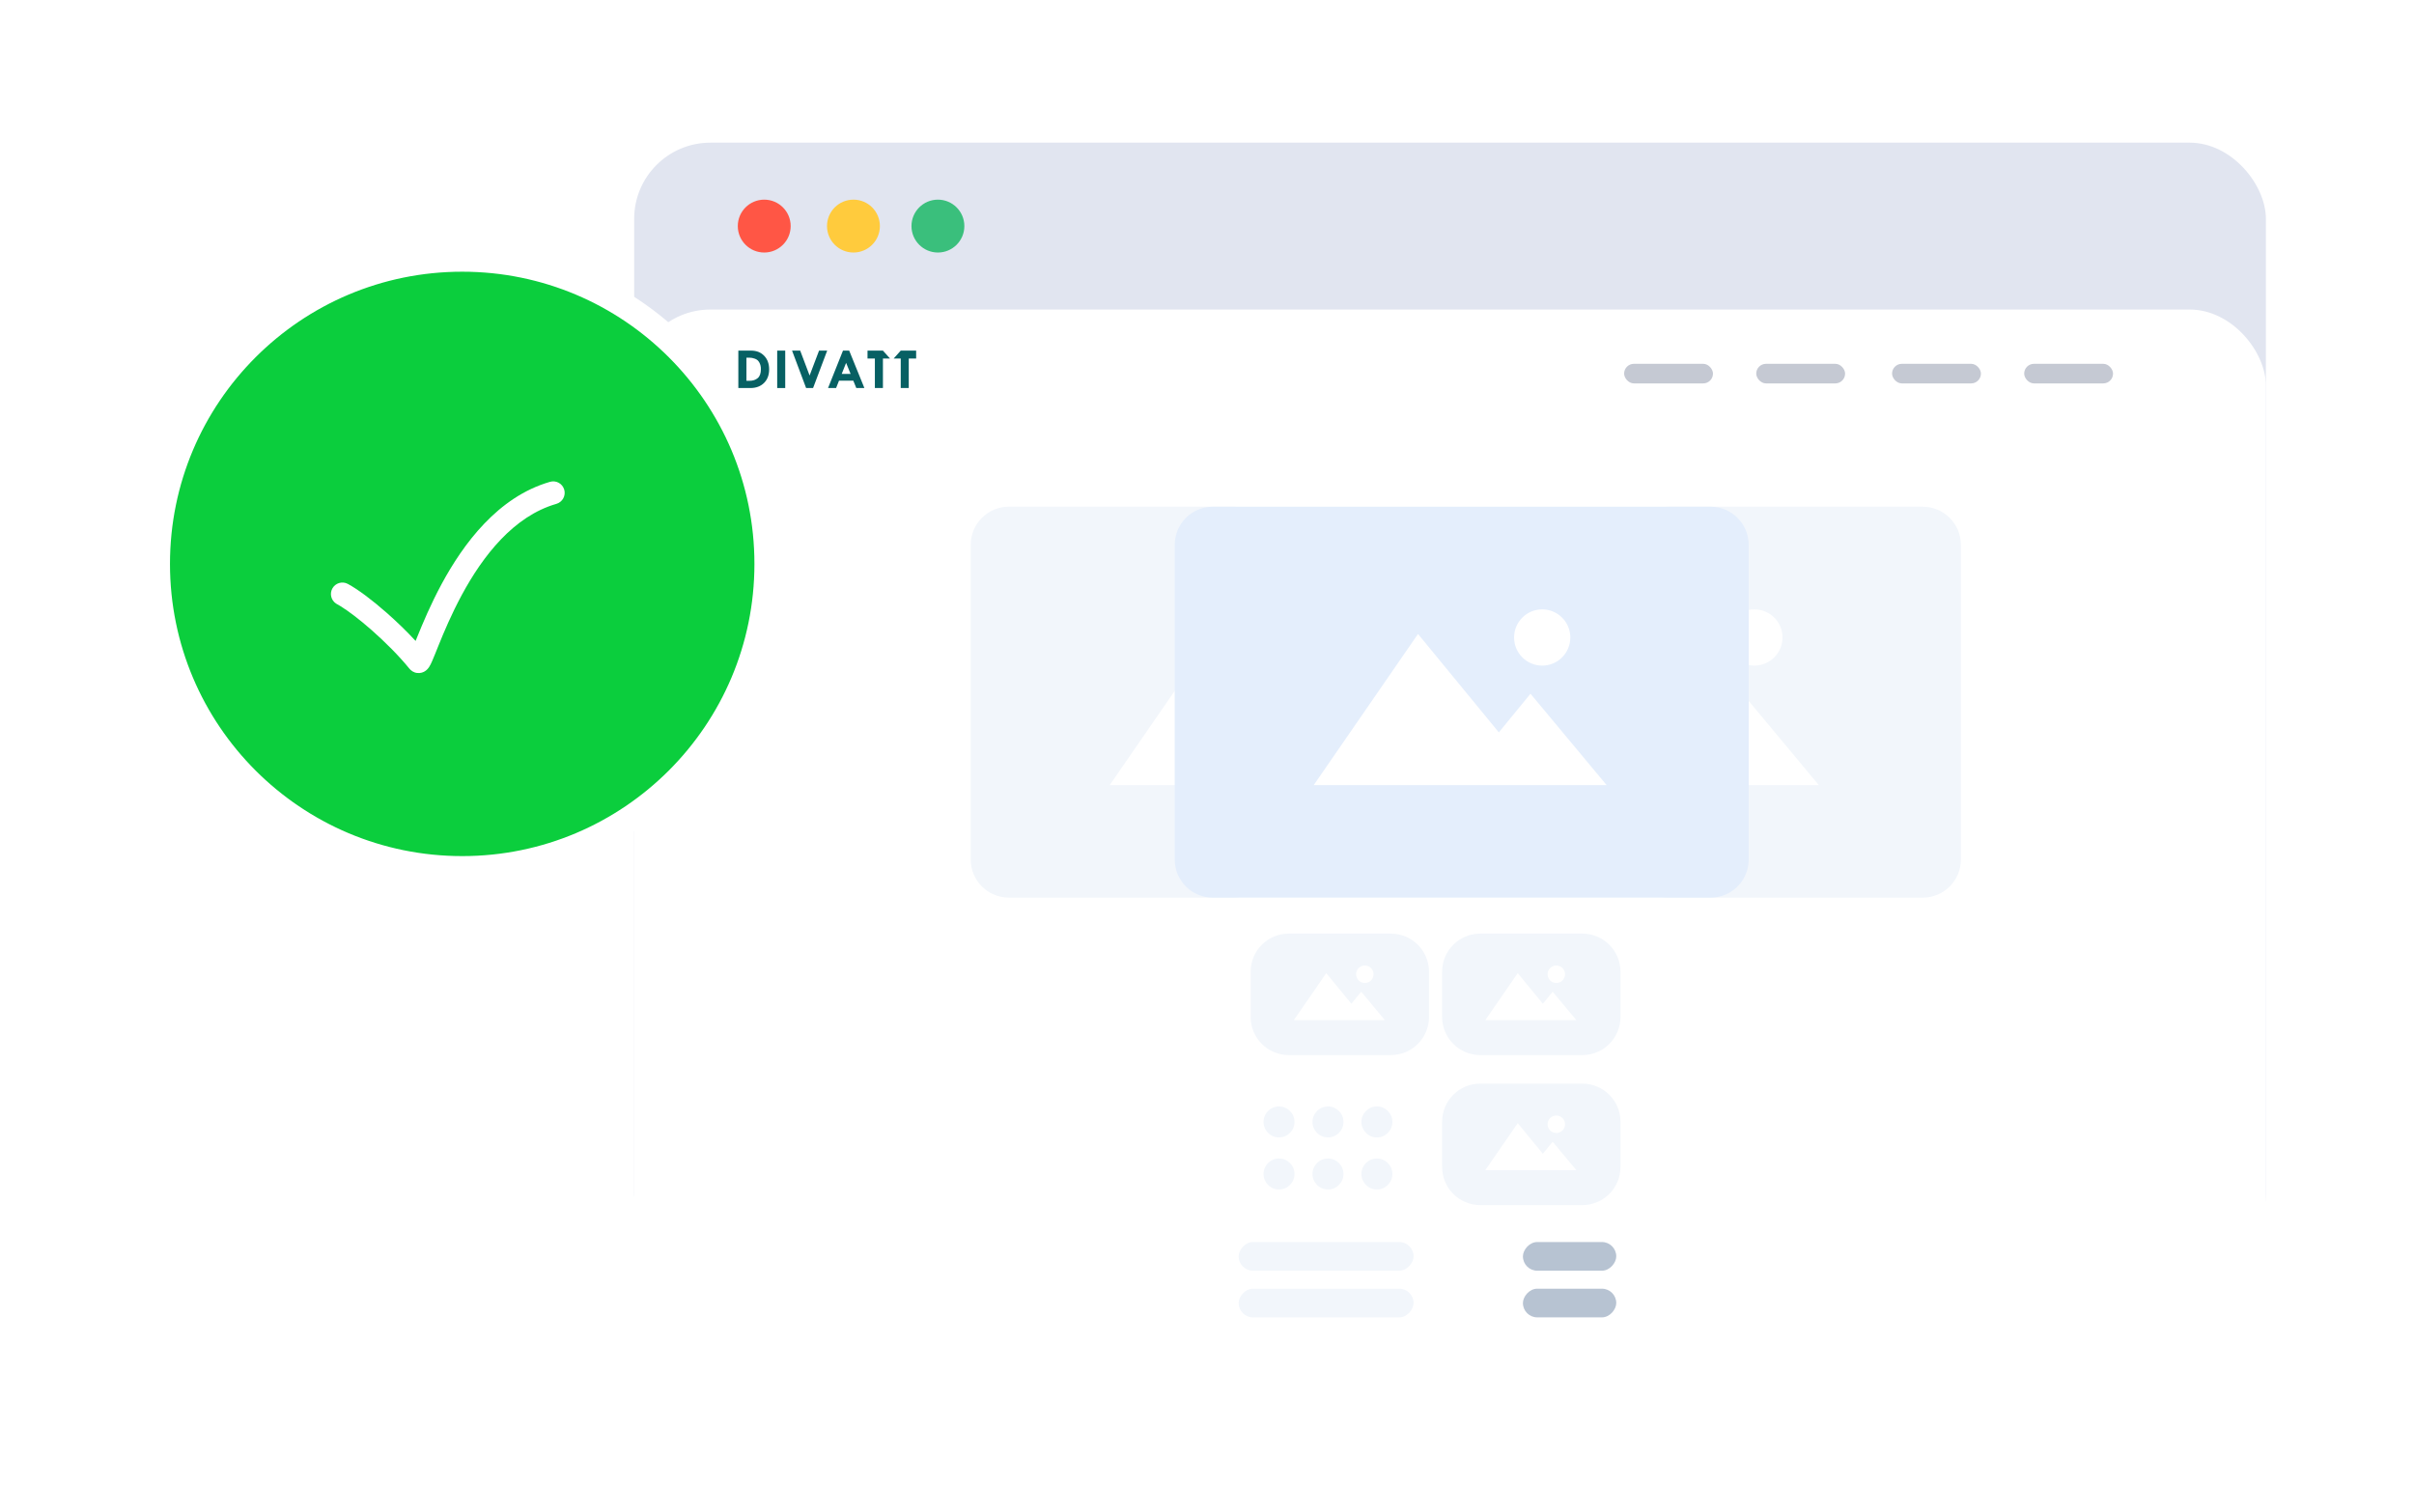 <svg width="190" height="119" viewBox="0 0 190 119" fill="none" xmlns="http://www.w3.org/2000/svg">
<g filter="url(#filter0_d_7283_16683)">
<rect x="49.914" y="0.23" width="128.43" height="88.681" rx="6" fill="#E1E5F0"/>
<circle cx="60.151" cy="6.796" r="2.081" fill="#FF5645"/>
<circle cx="67.173" cy="6.796" r="2.081" fill="#FFCB3D"/>
<circle cx="73.821" cy="6.796" r="2.081" fill="#3ABF7C"/>
<rect x="49.914" y="13.365" width="128.43" height="83.548" rx="6" fill="white"/>
<circle cx="100.668" cy="77.313" r="1.219" fill="#F2F6FB"/>
<circle cx="100.668" cy="81.409" r="1.219" fill="#F2F6FB"/>
<circle cx="104.522" cy="77.313" r="1.219" fill="#F2F6FB"/>
<circle cx="104.522" cy="81.409" r="1.219" fill="#F2F6FB"/>
<circle cx="108.373" cy="77.313" r="1.219" fill="#F2F6FB"/>
<circle cx="108.373" cy="81.409" r="1.219" fill="#F2F6FB"/>
<rect width="13.767" height="2.257" rx="1.129" transform="matrix(1 0 0 -1 97.492 89.022)" fill="#F2F6FB"/>
<rect width="13.767" height="2.257" rx="1.129" transform="matrix(1 0 0 -1 97.492 92.695)" fill="#F2F6FB"/>
<rect width="7.347" height="2.257" rx="1.129" transform="matrix(1 0 0 -1 119.865 89.022)" fill="#B7C3D2"/>
<rect width="7.347" height="2.257" rx="1.129" transform="matrix(1 0 0 -1 119.865 92.695)" fill="#B7C3D2"/>
<path d="M109.473 62.488C111.129 62.488 112.473 63.831 112.473 65.488V69.05C112.472 70.707 111.129 72.05 109.473 72.05H101.436C99.779 72.05 98.436 70.707 98.436 69.05V65.488C98.436 63.831 99.779 62.488 101.436 62.488H109.473ZM101.835 69.297H108.999L107.137 67.062L106.362 68.008L104.386 65.601L101.835 69.297ZM107.423 64.999C107.043 64.999 106.735 65.307 106.734 65.686C106.734 66.066 107.043 66.375 107.423 66.375C107.803 66.375 108.11 66.066 108.11 65.686C108.11 65.307 107.803 64.999 107.423 64.999Z" fill="#F2F6FB"/>
<path d="M124.544 62.488C126.201 62.488 127.544 63.831 127.544 65.488V69.05C127.544 70.707 126.201 72.05 124.544 72.05H116.506C114.849 72.05 113.506 70.707 113.506 69.05V65.488C113.506 63.831 114.849 62.488 116.506 62.488H124.544ZM116.905 69.297H124.069L122.207 67.062L121.434 68.008L119.456 65.601L116.905 69.297ZM122.493 64.999C122.114 64.999 121.806 65.307 121.806 65.686C121.806 66.066 122.113 66.375 122.493 66.375C122.873 66.375 123.182 66.066 123.182 65.686C123.181 65.307 122.873 64.999 122.493 64.999Z" fill="#F2F6FB"/>
<path d="M124.544 74.297C126.201 74.297 127.544 75.64 127.544 77.297V80.858C127.544 82.515 126.201 83.858 124.544 83.858H116.506C114.849 83.858 113.506 82.515 113.506 80.858V77.297C113.506 75.64 114.849 74.297 116.506 74.297H124.544ZM116.905 81.106H124.069L122.207 78.871L121.434 79.816L119.456 77.409L116.905 81.106ZM122.493 76.808C122.113 76.808 121.806 77.115 121.806 77.495C121.806 77.875 122.113 78.183 122.493 78.184C122.873 78.184 123.182 77.875 123.182 77.495C123.182 77.115 122.873 76.808 122.493 76.808Z" fill="#F2F6FB"/>
<path d="M97.042 28.885C98.699 28.885 100.042 30.228 100.042 31.885V44.368L95.552 38.901L87.344 50.797H100.042V56.654C100.042 58.311 98.699 59.654 97.042 59.654H79.402C77.746 59.654 76.402 58.311 76.402 56.654V31.885C76.403 30.228 77.746 28.885 79.402 28.885H97.042Z" fill="#F2F6FB"/>
<path d="M151.337 28.887C152.994 28.887 154.337 30.23 154.337 31.887V56.656C154.337 58.313 152.994 59.656 151.337 59.656H131.303C129.646 59.656 128.303 58.313 128.303 56.656V31.887C128.303 30.23 129.646 28.887 131.303 28.887H151.337ZM128.303 50.799H143.155L137.162 43.606L134.672 46.649L128.31 38.902L128.303 50.799ZM138.084 36.966C136.861 36.966 135.87 37.957 135.87 39.18C135.87 40.402 136.861 41.394 138.084 41.394C139.306 41.393 140.297 40.402 140.297 39.18C140.297 37.957 139.306 36.966 138.084 36.966Z" fill="#F2F6FB"/>
<path d="M134.636 28.887C136.292 28.887 137.636 30.23 137.636 31.887V56.656C137.636 58.313 136.292 59.656 134.636 59.656H95.459C93.802 59.656 92.459 58.313 92.459 56.656V31.887C92.459 30.23 93.802 28.887 95.459 28.887H134.636ZM103.4 50.799H126.454L120.461 43.606L117.971 46.649L111.608 38.902L103.4 50.799ZM121.383 36.966C120.16 36.966 119.169 37.957 119.169 39.18C119.169 40.402 120.16 41.394 121.383 41.394C122.605 41.393 123.596 40.402 123.596 39.18C123.596 37.957 122.605 36.966 121.383 36.966Z" fill="#E4EEFC"/>
<path d="M58.113 16.598H59.115C59.544 16.598 59.886 16.734 60.146 17.005C60.407 17.275 60.537 17.633 60.537 18.075C60.537 18.52 60.404 18.875 60.135 19.143C59.865 19.41 59.509 19.544 59.06 19.544H58.113V16.598ZM58.75 17.153V18.974H58.999C59.257 18.974 59.471 18.904 59.639 18.762C59.807 18.619 59.888 18.384 59.888 18.049C59.888 17.857 59.848 17.685 59.767 17.537C59.686 17.389 59.57 17.287 59.416 17.235C59.266 17.179 59.121 17.153 58.982 17.153H58.75Z" fill="#076063"/>
<path d="M61.803 16.598H61.171V19.544H61.803V16.598Z" fill="#076063"/>
<path d="M62.341 16.598H62.981L63.722 18.558L64.466 16.598H65.106L63.995 19.544H63.447L62.341 16.598Z" fill="#076063"/>
<path d="M66.349 16.598H66.838L68.034 19.544H67.397L67.162 18.965H66.036L65.807 19.544H65.173L66.349 16.598ZM66.595 17.563L66.25 18.43H66.948L66.595 17.563Z" fill="#076063"/>
<path d="M68.28 16.598H69.493L70.052 17.223H69.493V19.544H68.859V17.223H68.28V16.598Z" fill="#076063"/>
<path d="M72.108 17.223H71.526V19.544H70.895V17.223H70.336L70.895 16.598H72.108V17.223Z" fill="#076063"/>
<rect x="127.83" y="17.637" width="6.994" height="1.543" rx="0.771" fill="#C5C9D3"/>
<rect x="138.229" y="17.637" width="6.994" height="1.543" rx="0.771" fill="#C5C9D3"/>
<rect x="148.92" y="17.637" width="6.994" height="1.543" rx="0.771" fill="#C5C9D3"/>
<rect x="159.318" y="17.637" width="6.994" height="1.543" rx="0.771" fill="#C5C9D3"/>
<circle cx="36.379" cy="33.387" r="24" fill="#0BCE3D" stroke="white" stroke-width="2"/>
<path d="M43.293 26.926C43.772 26.788 44.272 27.065 44.41 27.544C44.547 28.023 44.271 28.523 43.792 28.661C40.421 29.631 38.004 32.764 36.351 35.824C35.537 37.33 34.937 38.763 34.514 39.81C34.308 40.321 34.13 40.773 33.998 41.07C33.937 41.209 33.859 41.377 33.771 41.509C33.742 41.553 33.633 41.72 33.438 41.84C33.325 41.91 33.11 42.008 32.831 41.973C32.536 41.936 32.336 41.772 32.225 41.635C31.404 40.624 30.307 39.527 29.235 38.584C28.288 37.752 27.402 37.079 26.774 36.697L26.522 36.552L26.443 36.504C26.064 36.248 25.933 35.741 26.155 35.329C26.391 34.891 26.938 34.726 27.377 34.962C28.189 35.398 29.313 36.25 30.427 37.229C31.201 37.909 31.997 38.677 32.712 39.45C32.752 39.351 32.795 39.246 32.84 39.135C33.271 38.069 33.9 36.561 34.763 34.965C36.462 31.822 39.182 28.109 43.293 26.926Z" fill="white"/>
</g>
<defs>
<filter id="filter0_d_7283_16683" x="0.379" y="0.23" width="188.965" height="118.684" filterUnits="userSpaceOnUse" color-interpolation-filters="sRGB">
<feFlood flood-opacity="0" result="BackgroundImageFix"/>
<feColorMatrix in="SourceAlpha" type="matrix" values="0 0 0 0 0 0 0 0 0 0 0 0 0 0 0 0 0 0 127 0" result="hardAlpha"/>
<feOffset dy="11"/>
<feGaussianBlur stdDeviation="5.5"/>
<feComposite in2="hardAlpha" operator="out"/>
<feColorMatrix type="matrix" values="0 0 0 0 0 0 0 0 0 0 0 0 0 0 0 0 0 0 0.05 0"/>
<feBlend mode="normal" in2="BackgroundImageFix" result="effect1_dropShadow_7283_16683"/>
<feBlend mode="normal" in="SourceGraphic" in2="effect1_dropShadow_7283_16683" result="shape"/>
</filter>
</defs>
</svg>
